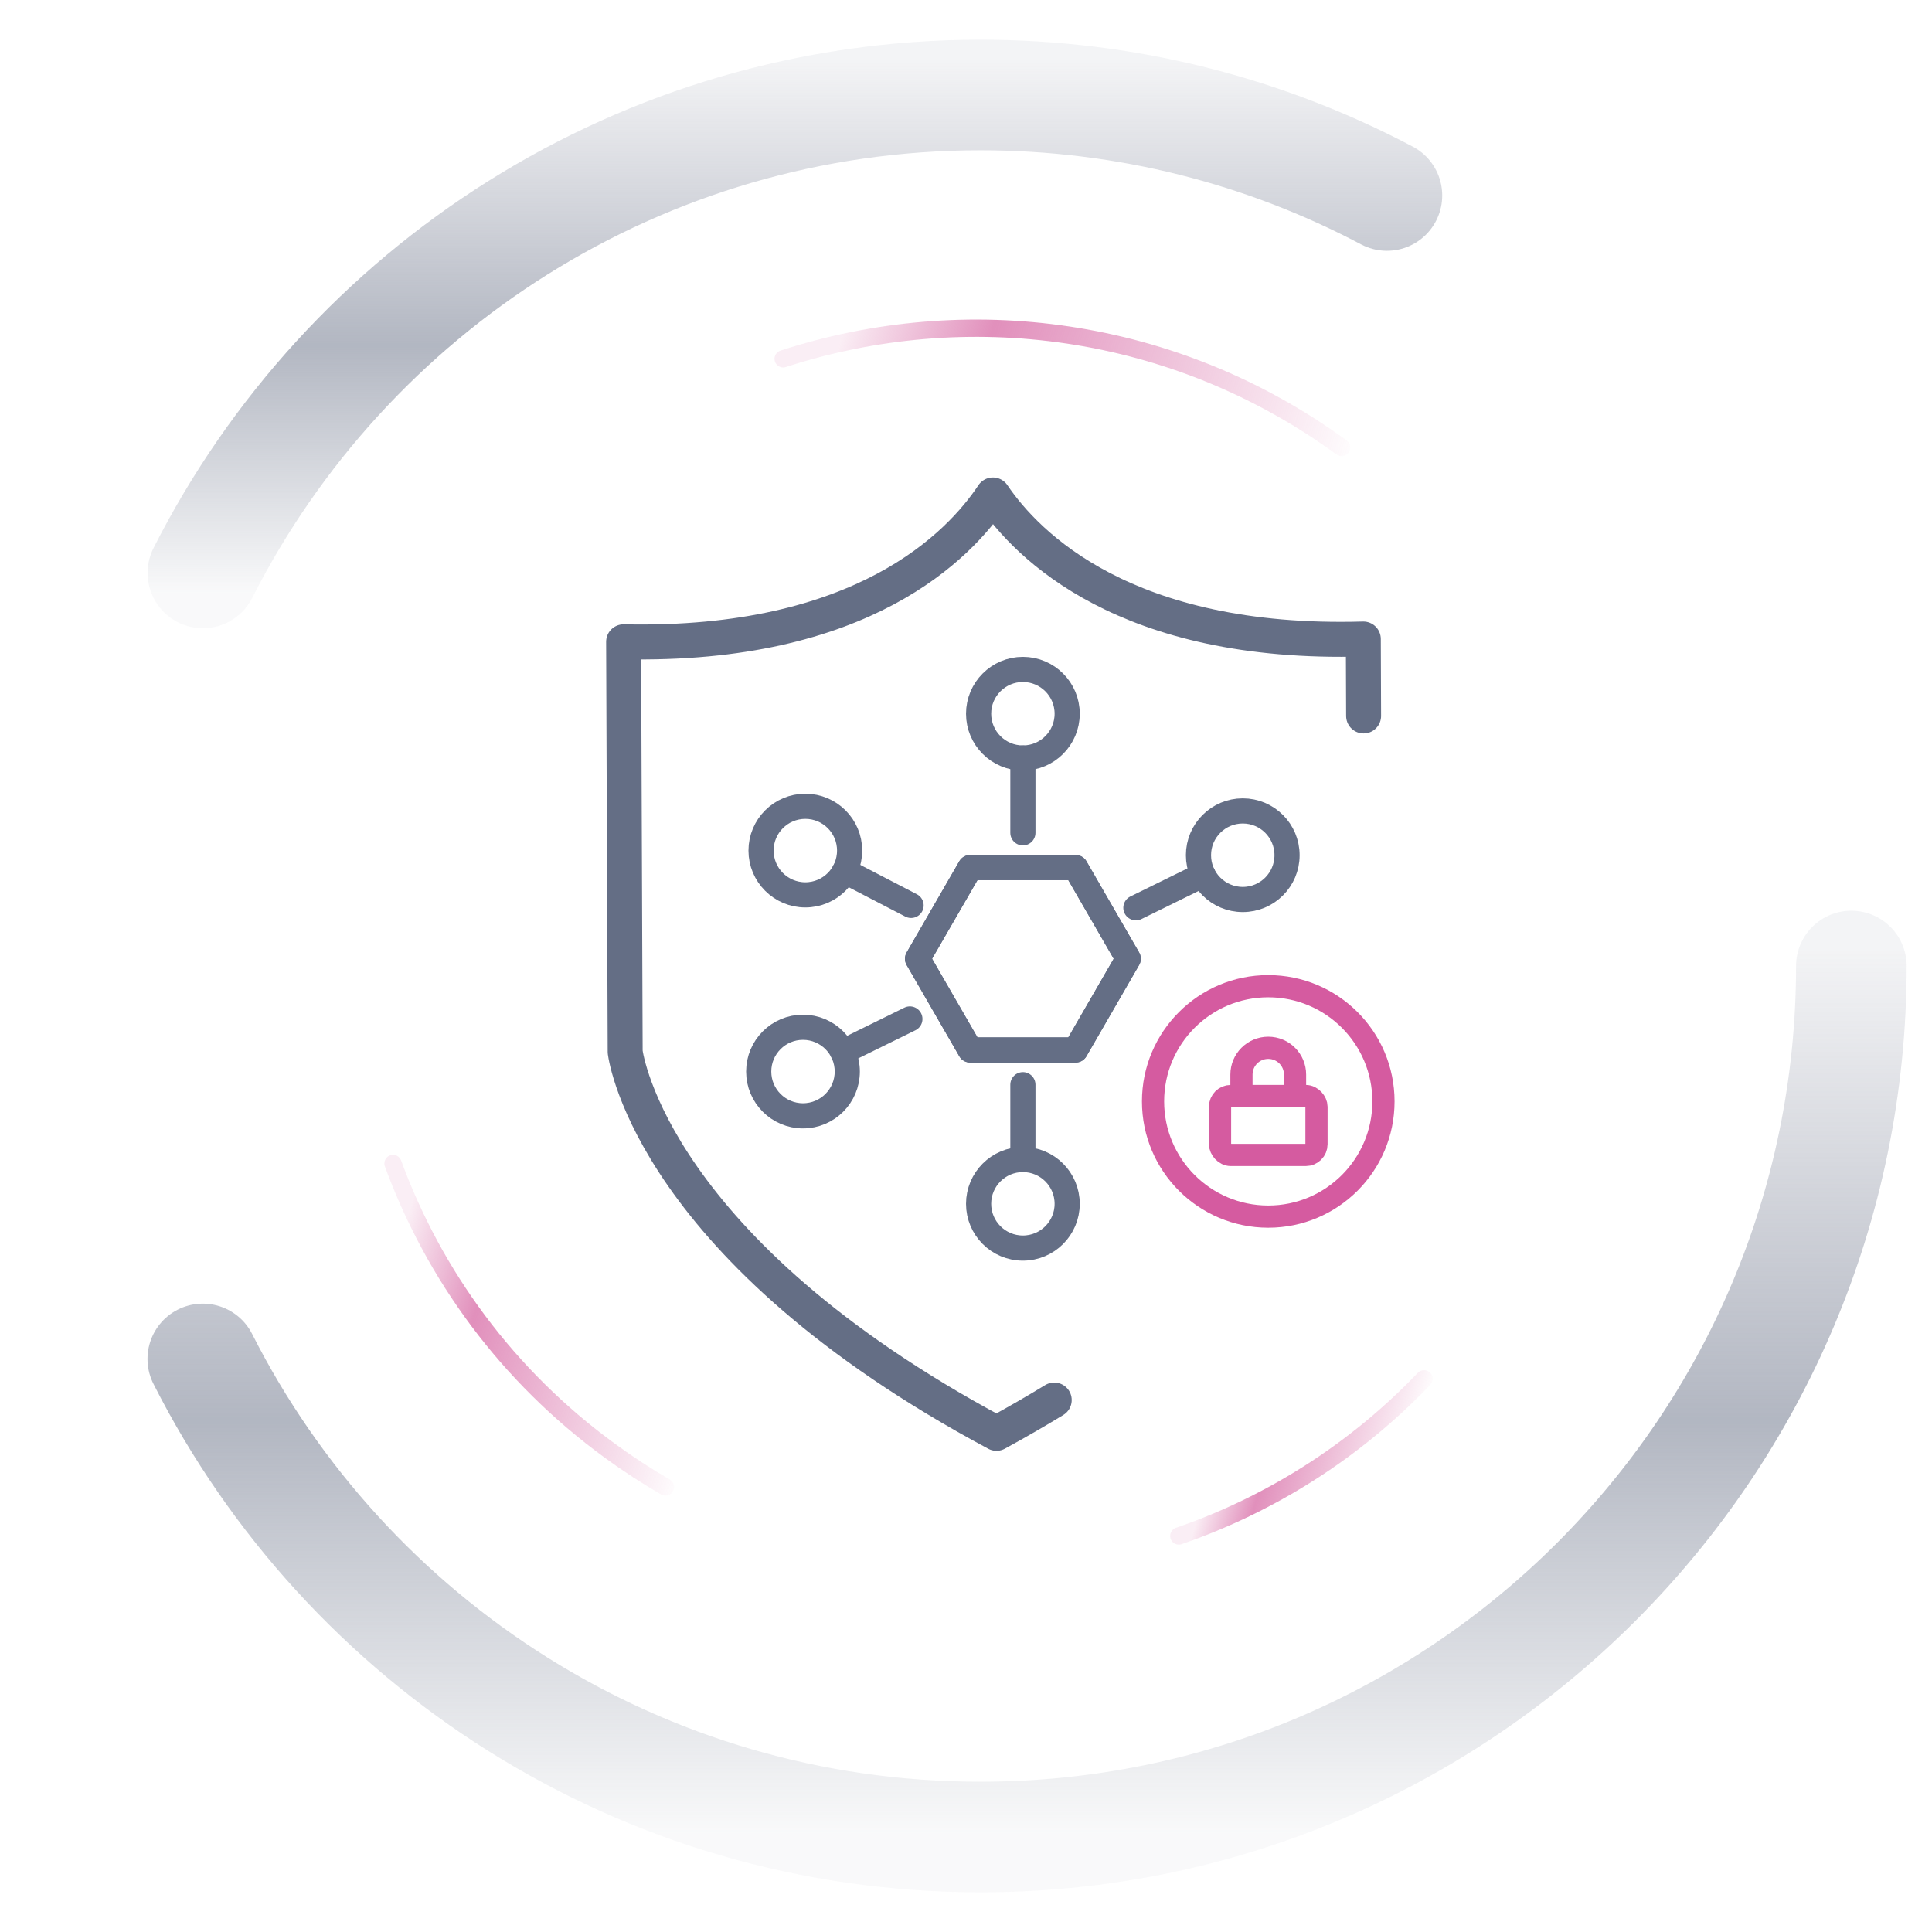 <?xml version="1.0" encoding="UTF-8"?><svg id="Lager_1" xmlns="http://www.w3.org/2000/svg" xmlns:xlink="http://www.w3.org/1999/xlink" viewBox="0 0 743.38 743.38"><defs><linearGradient id="Namnlös_övertoning_161" x1="305.85" y1="241.72" x2="305.85" y2="15.28" gradientUnits="userSpaceOnUse"><stop offset=".06" stop-color="#666f85" stop-opacity=".04"/><stop offset=".48" stop-color="#656e84" stop-opacity=".5"/><stop offset=".96" stop-color="#696f86" stop-opacity=".08"/></linearGradient><linearGradient id="Namnlös_övertoning_161-2" x1="395.19" y1="728.1" x2="395.19" y2="350.41" xlink:href="#Namnlös_övertoning_161"/><linearGradient id="Namnlös_övertoning_8" x1="262.02" y1="607.07" x2="395.38" y2="558.54" gradientTransform="translate(281.43 -154.65) rotate(36.1)" gradientUnits="userSpaceOnUse"><stop offset=".1" stop-color="#d35b9c" stop-opacity=".1"/><stop offset=".35" stop-color="#d35b9c" stop-opacity=".68"/><stop offset="1" stop-color="#d35b9c" stop-opacity=".02"/></linearGradient><linearGradient id="Namnlös_övertoning_8-2" x1="560.88" y1="462.61" x2="636.57" y2="435.06" xlink:href="#Namnlös_övertoning_8"/><linearGradient id="Namnlös_övertoning_8-3" x1="178.37" y1="206.52" x2="387.5" y2="130.41" xlink:href="#Namnlös_övertoning_8"/></defs><path d="M78.07,220.45C133.34,111.34,246.54,36.55,377.22,36.55c56.5,0,109.73,13.98,156.43,38.67" fill="none" stroke="url(#Namnlös_övertoning_161)" stroke-linecap="round" stroke-linejoin="round" stroke-width="42.55"/><path d="M712.35,371.69c0,185.09-150.05,335.14-335.14,335.14-130.7,0-243.92-74.81-299.18-183.95" fill="none" stroke="url(#Namnlös_övertoning_161-2)" stroke-linecap="round" stroke-linejoin="round" stroke-width="42.55"/><path d="M256.07,572.16c-7.28-4.21-14.42-8.85-21.37-13.92-39.64-28.9-67.77-67.72-83.48-110.56" fill="none" stroke="url(#Namnlös_övertoning_8)" stroke-linecap="round" stroke-linejoin="round" stroke-width="6.65"/><path d="M547.94,530.54c-26.82,28.05-59.33,48.37-94.37,60.46" fill="none" stroke="url(#Namnlös_övertoning_8-2)" stroke-linecap="round" stroke-linejoin="round" stroke-width="6.65"/><path d="M301.34,138.07c70.42-22.91,150.46-12.86,214.87,34.1" fill="none" stroke="url(#Namnlös_övertoning_8-3)" stroke-linecap="round" stroke-linejoin="round" stroke-width="6.65"/><polygon points="413.84 333.81 373.31 333.81 353.05 368.9 373.31 404 413.84 404 434.11 368.9 413.84 333.81" fill="none" stroke="#646e85" stroke-linecap="round" stroke-linejoin="round" stroke-width="9.68"/><polygon points="413.84 333.81 373.31 333.81 353.05 368.9 373.31 404 413.84 404 434.11 368.9 413.84 333.81" fill="none" stroke="#646e85" stroke-linecap="round" stroke-linejoin="round" stroke-width="9.68"/><circle cx="393.58" cy="274.62" r="17.04" fill="none" stroke="#646e85" stroke-linecap="round" stroke-linejoin="round" stroke-width="9.68"/><line x1="393.58" y1="291.66" x2="393.58" y2="320.45" fill="none" stroke="#646e85" stroke-linecap="round" stroke-linejoin="round" stroke-width="9.68"/><circle cx="393.58" cy="463.19" r="17.04" fill="none" stroke="#646e85" stroke-linecap="round" stroke-linejoin="round" stroke-width="9.68"/><line x1="393.58" y1="446.15" x2="393.58" y2="417.36" fill="none" stroke="#646e85" stroke-linecap="round" stroke-linejoin="round" stroke-width="9.68"/><circle cx="309.87" cy="327.28" r="17.04" fill="none" stroke="#646e85" stroke-linecap="round" stroke-linejoin="round" stroke-width="9.68"/><line x1="325" y1="335.12" x2="350.56" y2="348.38" fill="none" stroke="#646e85" stroke-linecap="round" stroke-linejoin="round" stroke-width="9.68"/><circle cx="308.97" cy="412.3" r="17.04" fill="none" stroke="#646e85" stroke-linecap="round" stroke-linejoin="round" stroke-width="9.68"/><line x1="324.26" y1="404.78" x2="350.1" y2="392.07" fill="none" stroke="#646e85" stroke-linecap="round" stroke-linejoin="round" stroke-width="9.68"/><circle cx="478.18" cy="329.06" r="17.04" fill="none" stroke="#646e85" stroke-linecap="round" stroke-linejoin="round" stroke-width="9.68"/><line x1="462.89" y1="336.59" x2="437.06" y2="349.29" fill="none" stroke="#646e85" stroke-linecap="round" stroke-linejoin="round" stroke-width="9.68"/><circle cx="487.99" cy="423.79" r="44.33" fill="none" stroke="#d55ba0" stroke-miterlimit="10" stroke-width="8.54"/><rect x="469.44" y="421.72" width="37.11" height="22.68" rx="4.12" ry="4.12" fill="none" stroke="#d55ba0" stroke-miterlimit="10" stroke-width="8.54"/><path d="M477.68,421.72v-8.25c0-5.69,4.61-10.31,10.31-10.31s10.31,4.61,10.31,10.31v8.25" fill="none" stroke="#d55ba0" stroke-miterlimit="10" stroke-width="8.54"/><path d="M524.68,275.48l-.11-29.61c-91.59,2.63-129.46-36.13-142.52-55.43-12.91,19.4-50.26,58.49-142.1,56.5l.6,157.82c.39,2.89,11.29,76.28,142.87,146.75,7.83-4.27,15.23-8.55,22.22-12.81" fill="none" stroke="#646e85" stroke-linecap="round" stroke-linejoin="round" stroke-width="13.45"/></svg>